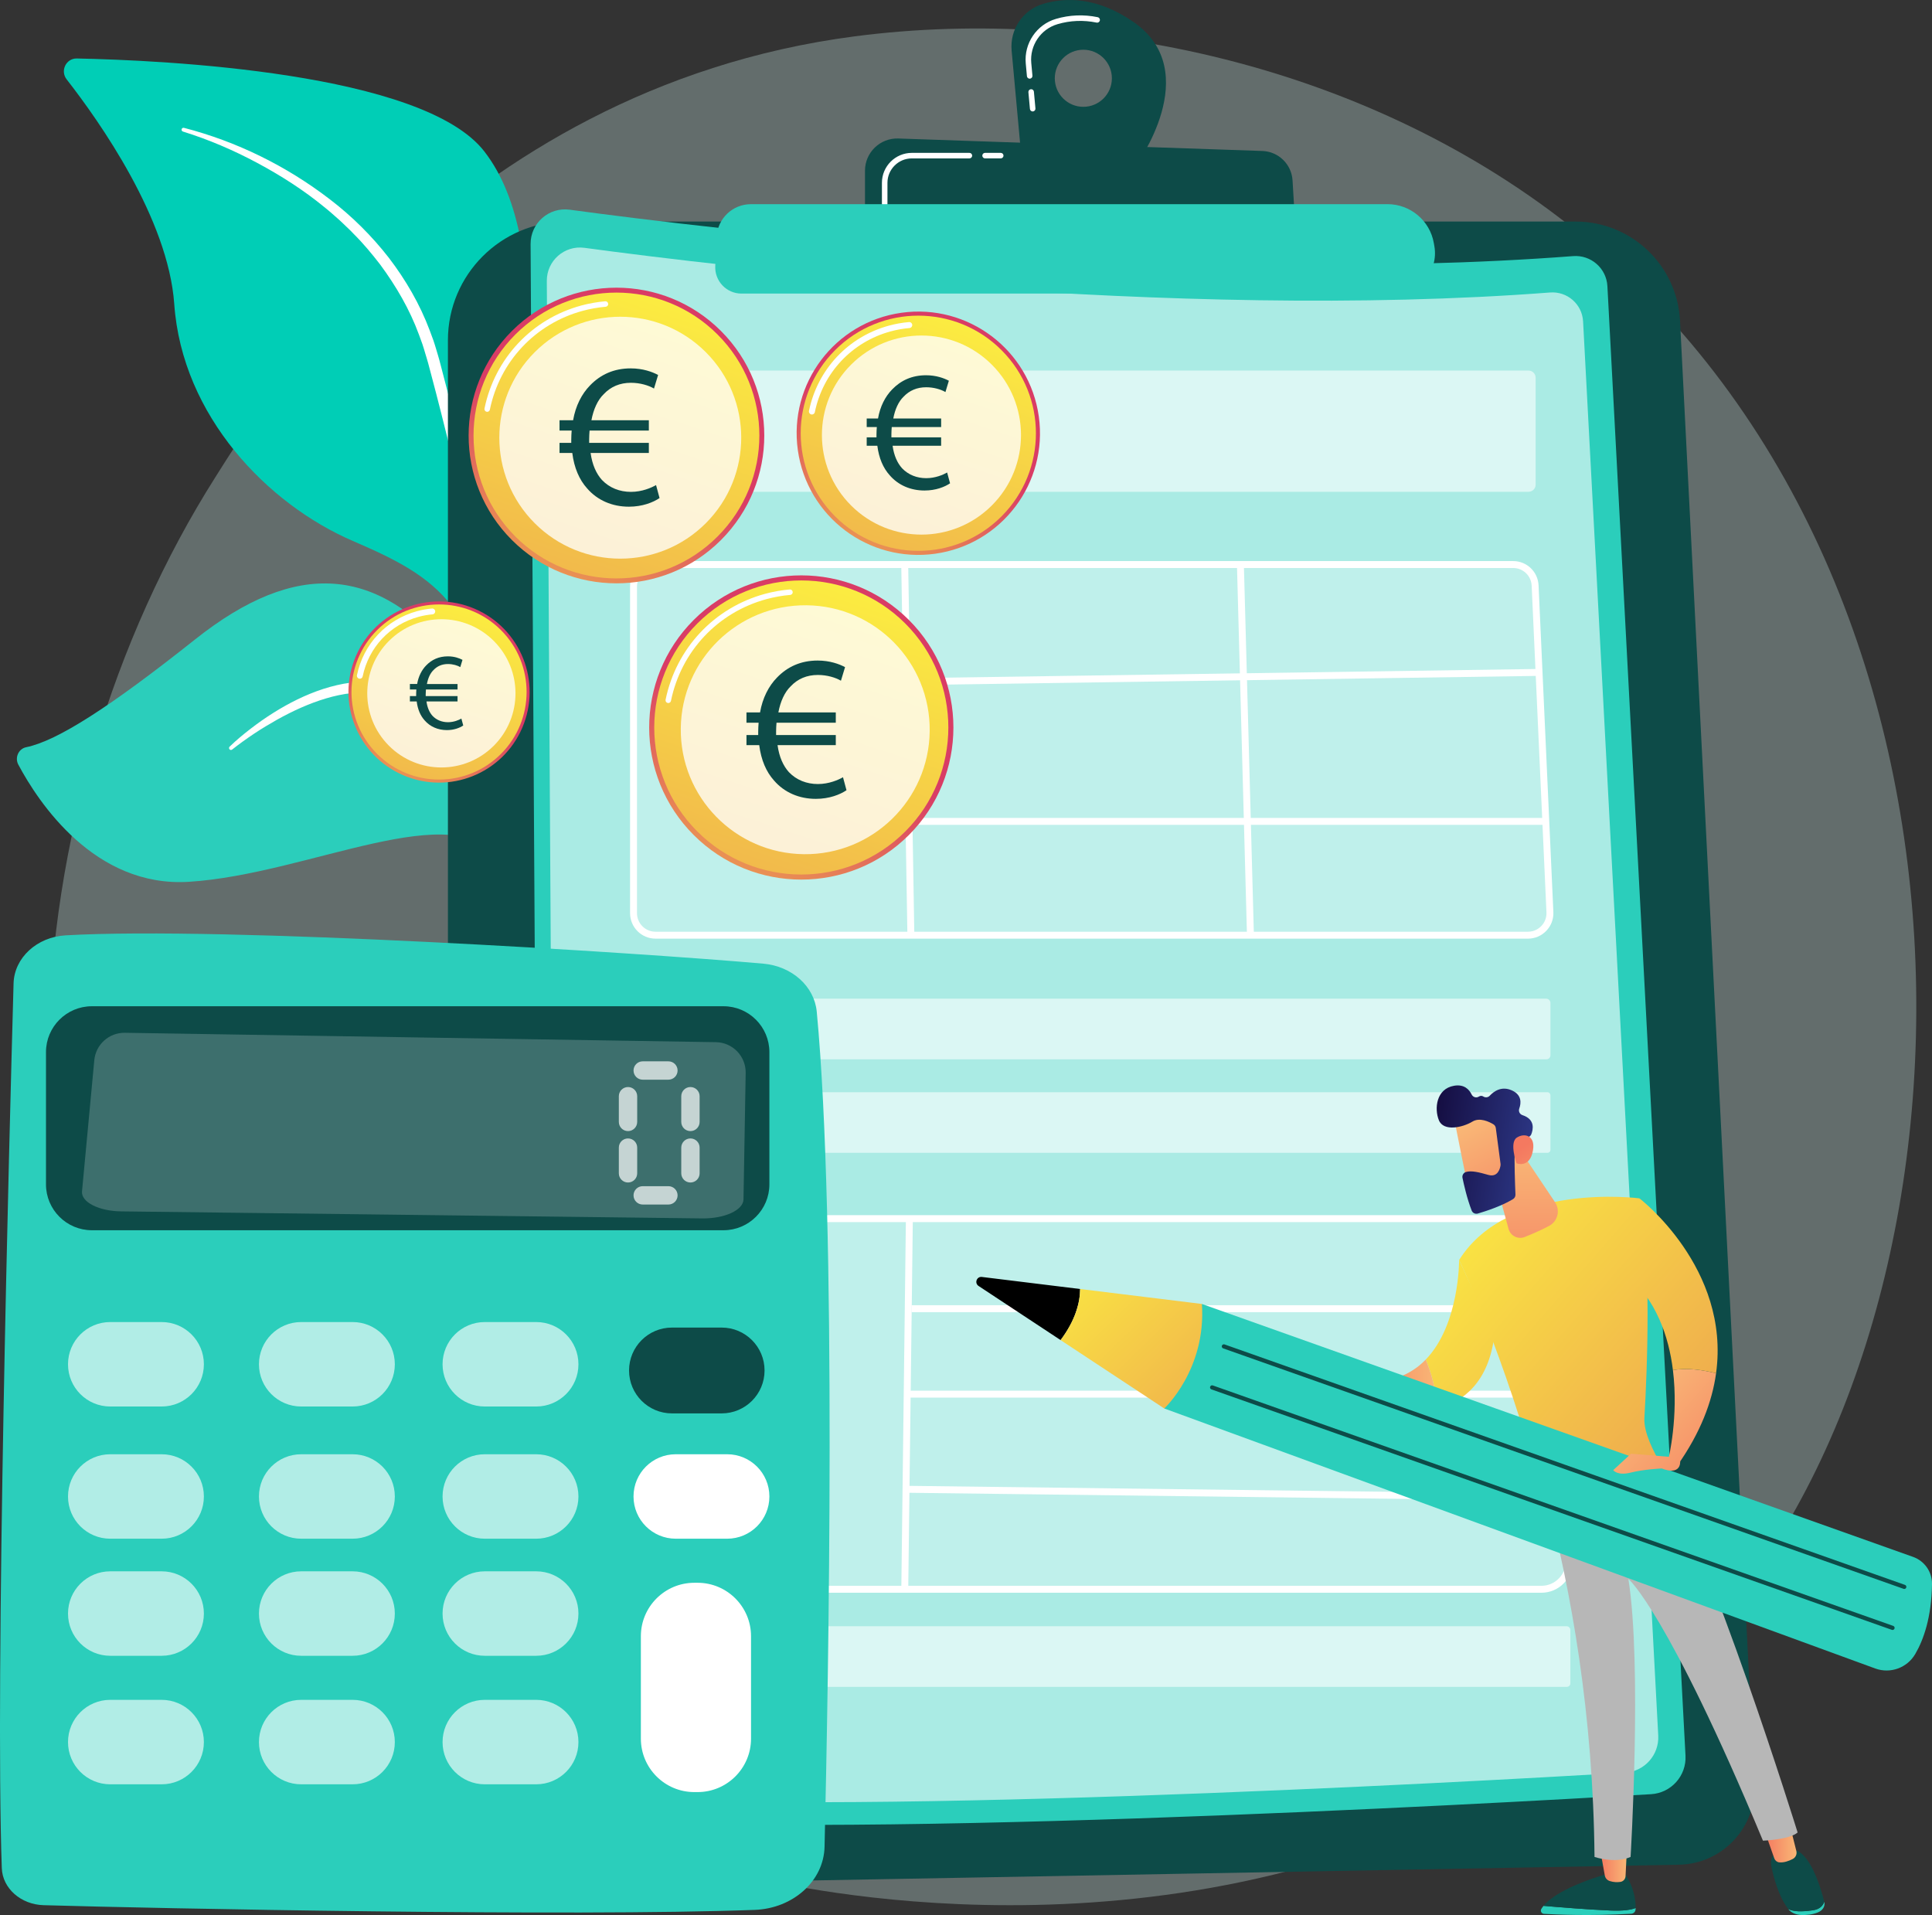<?xml version="1.0" encoding="UTF-8"?><svg xmlns="http://www.w3.org/2000/svg" xmlns:xlink="http://www.w3.org/1999/xlink" viewBox="0 0 2816.14 2791.38"><rect x="0" y="0" width="2816.14" height="2791.38" fill="#333333" stroke="none"/><defs><style>.cls-1{fill:url(#linear-gradient-12);}.cls-1,.cls-2,.cls-3,.cls-4,.cls-5,.cls-6,.cls-7,.cls-8,.cls-9,.cls-10,.cls-11,.cls-12,.cls-13,.cls-14,.cls-15,.cls-16,.cls-17,.cls-18,.cls-19,.cls-20,.cls-21,.cls-22,.cls-23,.cls-24,.cls-25,.cls-26,.cls-27,.cls-28,.cls-29,.cls-30,.cls-31,.cls-32,.cls-33,.cls-34,.cls-35,.cls-36,.cls-37,.cls-38,.cls-39{stroke-width:0px;}.cls-40{opacity:.7;}.cls-2{fill:url(#linear-gradient-17);}.cls-3{fill:url(#linear-gradient-19);}.cls-4{fill:url(#linear-gradient);}.cls-5{fill:url(#linear-gradient-21);}.cls-6{fill:#0d4b48;}.cls-7{fill:url(#linear-gradient-6);}.cls-8{fill:#d3f5f1;opacity:.3;}.cls-41{isolation:isolate;}.cls-10{fill:url(#linear-gradient-15);}.cls-11{fill:url(#linear-gradient-11);}.cls-12{fill:#2bcebb;}.cls-13{fill:url(#linear-gradient-5);}.cls-14{fill:#b7b7b7;}.cls-15{opacity:.58;}.cls-15,.cls-21,.cls-25,.cls-28,.cls-30,.cls-34,.cls-36,.cls-38{fill:#fff;}.cls-16{fill:url(#linear-gradient-13);}.cls-17{fill:url(#linear-gradient-23);}.cls-18{fill:url(#linear-gradient-25);}.cls-19{fill:url(#linear-gradient-16);}.cls-20{fill:url(#linear-gradient-22);}.cls-22{fill:url(#linear-gradient-20);}.cls-23{fill:url(#linear-gradient-14);}.cls-24{fill:url(#linear-gradient-2);}.cls-25{opacity:.6;}.cls-26{fill:url(#linear-gradient-7);}.cls-27{fill:url(#linear-gradient-3);}.cls-28{mix-blend-mode:soft-light;}.cls-29{fill:url(#linear-gradient-9);}.cls-30{opacity:.25;}.cls-31{fill:url(#linear-gradient-8);}.cls-32{fill:url(#linear-gradient-24);}.cls-33{fill:url(#linear-gradient-18);}.cls-34{opacity:.78;}.cls-35{fill:url(#linear-gradient-10);}.cls-36{opacity:.63;}.cls-37{fill:url(#linear-gradient-4);}.cls-38{opacity:.2;}.cls-39{fill:#00ceb6;}</style><linearGradient id="linear-gradient" x1="329.04" y1="2241.11" x2="1862.18" y2="3215.11" gradientUnits="userSpaceOnUse"><stop offset="0" stop-color="#a737d5"/><stop offset="1" stop-color="#ef497a"/></linearGradient><linearGradient id="linear-gradient-2" x1="457.73" y1="2038.55" x2="1990.87" y2="3012.54" xlink:href="#linear-gradient"/><linearGradient id="linear-gradient-3" x1="1207.66" y1="1576.61" x2="1384.77" y2="1371.04" gradientTransform="translate(847.58 -928.48) rotate(51.56)" gradientUnits="userSpaceOnUse"><stop offset="0" stop-color="#fdf53f"/><stop offset="1" stop-color="#d93c65"/></linearGradient><linearGradient id="linear-gradient-4" x1="1484.84" y1="1221.11" x2="961.14" y2="2012.27" gradientTransform="translate(115.25 -867.59) rotate(29.82)" xlink:href="#linear-gradient-3"/><linearGradient id="linear-gradient-5" x1="1440.96" y1="1416.01" x2="1729.99" y2="1080.53" gradientTransform="translate(-73.37 -1159.97) rotate(29.82)" xlink:href="#linear-gradient-3"/><linearGradient id="linear-gradient-6" x1="1893.31" y1="835.84" x2="1038.63" y2="2127.02" gradientTransform="translate(-73.37 -1159.97) rotate(29.82)" xlink:href="#linear-gradient-3"/><linearGradient id="linear-gradient-7" x1="1581.03" y1="1907.23" x2="1878.44" y2="1562.02" gradientTransform="translate(306.48 -1225.83) rotate(29.82)" xlink:href="#linear-gradient-3"/><linearGradient id="linear-gradient-8" x1="2046.5" y1="1310.24" x2="1167.04" y2="2638.84" gradientTransform="translate(306.48 -1225.83) rotate(29.82)" xlink:href="#linear-gradient-3"/><linearGradient id="linear-gradient-9" x1="1918.68" y1="1467.45" x2="2156.54" y2="1191.37" gradientTransform="translate(-954.6 -273.27) rotate(-7.22)" xlink:href="#linear-gradient-3"/><linearGradient id="linear-gradient-10" x1="2290.94" y1="990" x2="1587.58" y2="2052.57" gradientTransform="translate(53.19 -1472.04) rotate(29.82)" xlink:href="#linear-gradient-3"/><linearGradient id="linear-gradient-11" x1="-3182.22" y1="2719.84" x2="-3143.32" y2="2719.84" gradientTransform="translate(-810.85) rotate(-180) scale(1 -1)" gradientUnits="userSpaceOnUse"><stop offset="0" stop-color="#f9b776"/><stop offset="1" stop-color="#f47960"/></linearGradient><linearGradient id="linear-gradient-12" x1="-3429.58" y1="2687.4" x2="-3383.08" y2="2687.4" xlink:href="#linear-gradient-11"/><linearGradient id="linear-gradient-13" x1="-2844.82" y1="1716.73" x2="-3910.79" y2="2643.86" gradientTransform="translate(-810.85) rotate(-180) scale(1 -1)" xlink:href="#linear-gradient-3"/><linearGradient id="linear-gradient-14" x1="-3272.88" y1="2515.2" x2="-3250.6" y2="2470.64" gradientTransform="translate(-810.85) rotate(-180) scale(1 -1)" gradientUnits="userSpaceOnUse"><stop offset="0" stop-color="#53d8ff"/><stop offset="1" stop-color="#3840f7"/></linearGradient><linearGradient id="linear-gradient-15" x1="-3216.54" y1="2009.62" x2="-3382.07" y2="2156.2" xlink:href="#linear-gradient-11"/><linearGradient id="linear-gradient-16" x1="-2933.68" y1="1618.48" x2="-3994.85" y2="2541.43" gradientTransform="translate(-810.85) rotate(-180) scale(1 -1)" xlink:href="#linear-gradient-3"/><linearGradient id="linear-gradient-17" x1="-2766.87" y1="1810.28" x2="-3828.03" y2="2733.22" gradientTransform="translate(-810.85) rotate(-180) scale(1 -1)" xlink:href="#linear-gradient-3"/><linearGradient id="linear-gradient-18" x1="-2906.24" y1="2023.49" x2="-2775.88" y2="2023.49" xlink:href="#linear-gradient-11"/><linearGradient id="linear-gradient-19" x1="-3032.96" y1="1675.12" x2="-3034.38" y2="1918.55" xlink:href="#linear-gradient-11"/><linearGradient id="linear-gradient-20" x1="-3301.96" y1="2741.34" x2="-3421.79" y2="2899.86" gradientTransform="translate(-733.37 -1549.54) rotate(-171.79) scale(1 -1)" xlink:href="#linear-gradient-11"/><linearGradient id="linear-gradient-21" x1="-3393.48" y1="2779.58" x2="-3250.33" y2="2779.58" gradientTransform="translate(-733.37 -1549.54) rotate(-171.79) scale(1 -1)" gradientUnits="userSpaceOnUse"><stop offset="0" stop-color="#2b3582"/><stop offset="1" stop-color="#150e42"/></linearGradient><linearGradient id="linear-gradient-22" x1="-3477.46" y1="2866.88" x2="-3381.35" y2="2768.27" gradientTransform="translate(-733.37 -1549.54) rotate(-171.79) scale(1 -1)" xlink:href="#linear-gradient-11"/><linearGradient id="linear-gradient-23" x1="-2789.73" y1="2008.18" x2="-2743.05" y2="2008.18" xlink:href="#linear-gradient-11"/><linearGradient id="linear-gradient-24" x1="-2312.59" y1="1775.74" x2="-3045.9" y2="2529.36" gradientTransform="translate(-810.85) rotate(-180) scale(1 -1)" xlink:href="#linear-gradient-3"/><linearGradient id="linear-gradient-25" x1="-3151.18" y1="2083.44" x2="-3316.7" y2="2230.02" xlink:href="#linear-gradient-11"/></defs><g class="cls-41"><g id="Illustration"><path class="cls-8" d="M2477.65,2392.3c-55.91,58.86-108.81,96.82-150.61,126.81-491.32,352.53-1072.68,249.77-1196.24,224.67-182.45-37.06-535.13-108.69-790.11-408.54C-45.08,1881.59,14.99,1166.88,314.21,695.08c54.73-86.3,343.85-565.28,931.47-642.09,355.62-46.49,770.17,47.27,1070.37,298.78,630.15,527.94,585.29,1594.47,161.59,2040.52Z"/><path class="cls-39" d="M725.99,1106.38c10.25,109.56,34.32,254.42,63.25,379.24h18.17c-37.4-150.63-71.83-356.92-61.69-594.72,10.22-239.8,67.89-530.96-39.64-670.05C616.58,105.1,236.83,87.79,111.96,85.24c-15.6-.32-24.54,17.99-14.82,30.43,47.87,61.35,148.12,203.44,156.85,327.51,11.51,163.53,136.3,291.89,260.3,345.32,124,53.43,190.77,94.19,211.7,317.87Z"/><path class="cls-28" d="M268.09,186.33c76.81,19.85,149.46,55.54,213.02,104.42,31.84,24.34,60.7,52.95,85.58,84.89,24.62,32.12,45.29,67.69,59.64,105.9l5.31,14.35c1.74,4.79,3.04,9.74,4.57,14.6,1.42,4.88,3.02,9.8,4.28,14.65l3.79,14.53c5.1,19.37,10.11,38.76,14.93,58.2,9.69,38.87,18.76,77.91,27.24,117.07,17,78.33,31.62,157.18,41.49,236.91.24,1.91-1.09,3.66-2.97,3.9-1.81.23-3.47-1.02-3.8-2.83l-.02-.11c-7.01-39.24-14.77-78.5-23.25-117.51-8.31-39.07-17.08-78.03-26.27-116.89l-13.97-58.24-14.61-58.08c-4.86-19.36-9.91-38.68-15.05-57.96l-3.83-14.47c-1.27-4.83-2.79-9.41-4.18-14.12-1.45-4.67-2.66-9.42-4.31-14.02l-5.02-13.78c-13.48-36.76-33.36-70.79-56.53-102.15-11.93-15.43-24.4-30.51-38.25-44.28l-5.09-5.26-5.29-5.06c-3.54-3.36-7-6.81-10.62-10.09-7.32-6.46-14.56-13.03-22.23-19.1-30.21-24.85-63.39-45.94-97.87-64.43-34.49-18.45-70.77-34.03-108.01-45.58l-.17-.05c-1.45-.45-2.27-2.01-1.83-3.5.43-1.44,1.89-2.26,3.31-1.9Z"/><path class="cls-12" d="M729.57,1254.78c64.95,97.11,56.61,151.45,58.6,197.48.35,8.17.8,19.72,1.72,33.37h17.73c-3.62-18.74-6.19-37.62-7.11-56.15-6.32-127.11-34.47-344.06-142.1-473.84-107.63-129.78-225.48-141.62-373.99-23.64-123.76,98.32-200.95,147.93-246.23,157.16-11.21,2.28-16.93,15.17-11.47,25.41,29.04,54.46,111.13,179.57,248.97,170.76,175.83-11.23,388.92-127.65,453.86-30.53Z"/><path class="cls-28" d="M334.74,1088.3c9.73-9.43,20.03-17.93,30.66-26.13,10.63-8.17,21.58-15.96,32.99-23.06,22.73-14.3,46.99-26.5,72.82-34.9,12.92-4.15,26.23-7.36,39.84-9.12,13.61-1.68,27.52-1.91,41.32-.16,3.43.57,6.9.9,10.3,1.68,3.38.81,6.87,1.47,10.15,2.43l19.38,6.12,18.96,7.51,18.38,9c24.09,12.93,45.89,30.41,64.03,50.99,18.28,20.53,32.58,44.18,44.35,68.68l4.42,9.21c1.52,3.05,2.62,6.28,3.94,9.4,2.5,6.32,5.19,12.56,7.52,18.93l6.52,19.26c2.31,6.38,3.78,13,5.65,19.51,7.37,26.05,12.44,52.61,16.83,79.2.24,1.48-.74,2.89-2.19,3.14-1.39.24-2.71-.66-3.04-2.04l-.02-.09c-6.19-26.05-12.15-52.15-20.67-77.39-3.86-12.75-8.76-25.09-13.32-37.54-2.45-6.15-5.25-12.14-7.86-18.21-1.38-3-2.53-6.11-4.09-9.01l-4.53-8.78c-11.99-23.41-26.55-45.36-43.93-64.55-17.4-19.19-38.05-35.02-60.66-47.15l-17.34-8.37-17.96-7-18.45-5.72c-3.06-.89-6.07-1.47-9.1-2.23-3.03-.72-6.15-1.02-9.22-1.57-12.38-1.65-25.05-1.55-37.64-.09-12.6,1.37-25.14,4.07-37.46,7.74-24.67,7.32-48.46,18.24-71.32,30.95-11.38,6.45-22.66,13.18-33.61,20.48-10.91,7.3-21.7,15.02-31.98,23.12l-.07.05c-1.21.96-2.96.73-3.9-.51-.88-1.16-.73-2.8.28-3.79Z"/><path class="cls-6" d="M652.9,495.91c0-95.52,77.43-172.96,172.96-172.96h1470.82c81.14,0,148.05,63.59,152.18,144.63l108.57,2132.42c3.23,63.42-46.69,116.91-110.18,118.06l-1685.75,30.64c-59.65,1.08-108.6-46.98-108.6-106.64V495.91Z"/><path class="cls-4" d="M1007.88,2712.45h-.05l-188.63-2.44c-63.07-.82-114.38-52.8-114.38-115.87v-284.79c0-2.23,1.8-4.03,4.03-4.03s4.03,1.8,4.03,4.03v284.79c0,58.69,47.75,107.06,106.44,107.82l188.62,2.44c2.22.03,4,1.86,3.98,4.08-.03,2.21-1.83,3.98-4.02,3.98Z"/><path class="cls-24" d="M708.84,2225.16c-2.22,0-4.03-1.8-4.03-4.03v-46.12c0-2.23,1.8-4.03,4.03-4.03s4.03,1.8,4.03,4.03v46.12c0,2.23-1.8,4.03-4.03,4.03Z"/><path class="cls-12" d="M773.4,355.78c-.18-30.56,26.7-54.21,56.98-50.11,200.85,27.24,891.54,111.48,1462.59,67.64,26.04-2,48.64,17.73,50.03,43.81l113.84,2141.92c1.56,29.37-20.87,54.48-50.22,56.22-240.17,14.21-1229.28,69.16-1582.08,32.2-21.47-2.25-37.77-20.33-37.9-41.92l-13.23-2249.78Z"/><path class="cls-25" d="M797.06,409.46c-.17-29.41,25.69-52.17,54.84-48.22,193.29,26.21,857.97,107.28,1407.51,65.1,25.06-1.92,46.81,17.06,48.14,42.16l109.55,2061.27c1.5,28.26-20.08,52.43-48.33,54.1-231.13,13.68-1182.99,66.55-1522.5,30.99-20.66-2.16-36.35-19.56-36.47-40.34l-12.74-2165.06Z"/><path class="cls-15" d="M936.03,540.13h1291.95c5.75,0,10.42,4.67,10.42,10.42v155.88c0,5.75-4.67,10.42-10.42,10.42H936.03c-5.75,0-10.42-4.67-10.42-10.42v-155.88c0-5.75,4.67-10.42,10.42-10.42Z"/><rect class="cls-15" x="922.7" y="1455.71" width="1337.26" height="88.36" rx="5.86" ry="5.86"/><rect class="cls-15" x="922.7" y="1592.04" width="1337.26" height="88.36" rx="4.28" ry="4.28"/><rect class="cls-15" x="923.81" y="2370.47" width="1365.2" height="88.36" rx="5.16" ry="5.16"/><path class="cls-30" d="M2226.42,1363.15H954.76c-17.71,0-32.06-14.35-32.06-32.06v-476.15c0-17.71,14.35-32.06,32.06-32.06h1250.09c17.14,0,31.25,13.48,32.03,30.61l21.56,476.15c.83,18.26-13.75,33.51-32.03,33.51Z"/><path class="cls-21" d="M2227.16,1368.2H955.51c-20.46,0-37.11-16.65-37.11-37.11v-476.15c0-20.46,16.65-37.11,37.11-37.11h1250.09c19.89,0,36.17,15.56,37.07,35.43l21.56,476.15c.46,10.22-3.18,19.92-10.24,27.32-7.07,7.4-16.6,11.47-26.83,11.47ZM955.51,827.93c-14.89,0-27.01,12.12-27.01,27.01v476.15c0,14.89,12.12,27.01,27.01,27.01h1271.66c7.45,0,14.38-2.97,19.53-8.35s7.79-12.44,7.46-19.88l-21.56-476.15c-.65-14.46-12.51-25.79-26.98-25.79H955.51Z"/><path class="cls-30" d="M2246.74,2316.57H964.48c-22.46,0-40.66-18.21-40.66-40.66v-458.94c0-22.46,18.21-40.66,40.66-40.66h1264.48c21.84,0,39.79,17.26,40.63,39.09l17.79,458.94c.89,23.06-17.56,42.24-40.63,42.24Z"/><path class="cls-21" d="M2246.75,2321.62H964.48c-25.21,0-45.71-20.51-45.71-45.71v-458.94c0-25.2,20.51-45.71,45.71-45.71h1264.48c24.66,0,44.72,19.3,45.68,43.94l17.79,458.94c.49,12.54-4.04,24.42-12.73,33.46-8.7,9.04-20.4,14.02-32.94,14.02ZM964.48,1781.35c-19.64,0-35.61,15.98-35.61,35.61v458.94c0,19.64,15.98,35.61,35.61,35.61h1282.27c9.77,0,18.89-3.88,25.66-10.92,6.78-7.04,10.3-16.3,9.92-26.07l-17.79-458.94c-.74-19.2-16.38-34.23-35.59-34.23H964.48Z"/><rect class="cls-21" x="1318.21" y="822.84" width="10.1" height="540.34" transform="translate(-17.97 22.13) rotate(-.95)"/><rect class="cls-21" x="1810.25" y="822.78" width="10.1" height="540.46" transform="translate(-28.84 49.39) rotate(-1.55)"/><rect class="cls-21" x="1323.21" y="981.85" width="920.2" height="10.1" transform="translate(-14.26 26.22) rotate(-.84)"/><rect class="cls-21" x="1325.51" y="1192.24" width="925.73" height="10.1"/><rect class="cls-21" x="1051.99" y="2041.39" width="540.31" height="10.1" transform="translate(-740.49 3343.17) rotate(-89.29)"/><rect class="cls-21" x="1328.87" y="1902.53" width="945.93" height="10.1"/><rect class="cls-21" x="1322.14" y="2027.09" width="956.03" height="10.1"/><rect class="cls-21" x="1798.5" y="1696.66" width="10.1" height="960.65" transform="translate(-395.75 3953.24) rotate(-89.29)"/><path class="cls-6" d="M1652.49,32.22c-53.13-36.96-99.32-36.23-131.84-26.63-29.67,8.75-48.89,37.39-46.07,68.19l14.02,153.07,166.88,14.81s101.2-136.96-2.99-209.45ZM1579.1,155.71c-22.98,0-41.61-18.63-41.61-41.61s18.63-41.61,41.61-41.61,41.61,18.63,41.61,41.61-18.63,41.61-41.61,41.61Z"/><path class="cls-21" d="M1505.27,162.46c-2.06,0-3.81-1.57-4.01-3.66l-2.23-24.38c-.2-2.21,1.43-4.17,3.64-4.38,2.26-.21,4.18,1.43,4.38,3.65l2.23,24.38c.2,2.21-1.43,4.17-3.64,4.38-.13.01-.25.02-.37.02ZM1500.89,114.69c-2.06,0-3.81-1.57-4.01-3.66l-1.7-18.51c-2.69-29.34,15.77-56.66,43.9-64.96,19.92-5.88,40.44-6.72,60.99-2.5,2.18.44,3.58,2.58,3.14,4.75-.45,2.17-2.56,3.57-4.75,3.13-19.25-3.94-38.46-3.16-57.1,2.34-24.45,7.22-40.5,30.98-38.16,56.51l1.7,18.51c.2,2.21-1.43,4.17-3.64,4.38-.13.01-.25.02-.37.02Z"/><path class="cls-6" d="M1260.84,325.78v-76.96c0-26.57,22.02-47.84,48.57-46.94l530.61,18.18c23.55.81,42.62,19.39,44.03,42.91l4.43,73.95-627.65-11.15Z"/><path class="cls-21" d="M1458.69,230.88h-22.82c-2.22,0-4.03-1.8-4.03-4.03s1.8-4.03,4.03-4.03h22.82c2.22,0,4.03,1.8,4.03,4.03s-1.8,4.03-4.03,4.03Z"/><path class="cls-21" d="M1289.55,301.61c-2.22,0-4.03-1.8-4.03-4.03v-31.13c0-24.06,19.57-43.62,43.63-43.62h83.89c2.22,0,4.03,1.8,4.03,4.03s-1.8,4.03-4.03,4.03h-83.89c-19.61,0-35.57,15.96-35.57,35.57v31.13c0,2.23-1.8,4.03-4.03,4.03Z"/><path class="cls-12" d="M1044.63,345.21c1.28-26.65,23.26-47.6,49.94-47.6l927.87-.03c33.36,0,61.89,24.01,67.58,56.88l.79,4.54c6.23,36.01-21.49,68.94-58.03,68.94h-951.94c-21.87,0-39.3-18.29-38.25-40.13l2.05-42.61Z"/><circle class="cls-27" cx="639.94" cy="1008.69" r="132.03" transform="translate(-539.47 1198.31) rotate(-66.74)"/><circle class="cls-37" cx="639.94" cy="1008.69" r="127.64" transform="translate(-525.81 747.95) rotate(-45)"/><path class="cls-21" d="M525.59,989.19c-.62.17-1.3.2-1.97.06-2.31-.47-3.8-2.73-3.32-5.04,9.33-45.45,42.93-81.23,87.68-93.36,7.14-1.94,14.47-3.23,21.77-3.86,2.35-.2,4.41,1.54,4.61,3.89.2,2.35-1.53,4.43-3.89,4.61-6.79.58-13.61,1.79-20.26,3.59-41.62,11.29-72.87,44.56-81.55,86.84-.33,1.63-1.56,2.85-3.07,3.26Z"/><circle class="cls-34" cx="643.36" cy="1010.64" r="108.04" transform="translate(-526.2 750.93) rotate(-45)"/><circle class="cls-13" cx="898.56" cy="634.81" r="215.48" transform="translate(-185.7 821.31) rotate(-45)"/><circle class="cls-7" cx="898.56" cy="634.81" r="208.32" transform="translate(-185.7 821.31) rotate(-45)"/><path class="cls-21" d="M711.17,600.13c-.58.16-1.21.19-1.85.06-2.17-.44-3.56-2.56-3.11-4.72,15.01-73.07,69.02-130.59,140.96-150.11,11.48-3.11,23.26-5.2,35.01-6.19,2.2-.19,4.14,1.44,4.33,3.65.19,2.2-1.44,4.16-3.65,4.32-11.27.96-22.57,2.96-33.59,5.95-69.01,18.72-120.82,73.9-135.22,143.99-.31,1.53-1.46,2.68-2.87,3.06Z"/><circle class="cls-34" cx="904.13" cy="638" r="176.31" transform="translate(-186.32 826.18) rotate(-45)"/><circle class="cls-26" cx="1167.99" cy="1060.4" r="221.73" transform="translate(-407.72 1136.48) rotate(-45)"/><circle class="cls-31" cx="1167.99" cy="1060.4" r="214.35" transform="translate(-407.72 1136.48) rotate(-45)"/><path class="cls-21" d="M975.14,1024.61c-.58.16-1.21.19-1.85.06-2.17-.44-3.56-2.56-3.11-4.72,15.43-75.15,70.98-134.3,144.97-154.37,11.81-3.2,23.92-5.35,36-6.37,2.2-.19,4.14,1.44,4.33,3.65.19,2.2-1.43,4.15-3.65,4.32-11.61.99-23.24,3.05-34.58,6.12-71.05,19.28-124.4,76.08-139.22,148.25-.31,1.53-1.46,2.68-2.87,3.06Z"/><circle class="cls-34" cx="1173.73" cy="1063.69" r="181.42" transform="translate(97.61 2226.02) rotate(-89.39)"/><circle class="cls-29" cx="1338.55" cy="631.54" r="177.33" transform="translate(-74.55 191.43) rotate(-7.96)"/><circle class="cls-35" cx="1338.55" cy="631.54" r="171.43" transform="translate(-54.51 1131.47) rotate(-45)"/><path class="cls-21" d="M1184.62,604.04c-.64.17-1.33.2-2.02.06-2.36-.49-3.89-2.8-3.4-5.16,12.43-60.54,57.18-108.18,116.78-124.35,9.5-2.58,19.25-4.3,29-5.13,2.4-.21,4.52,1.58,4.72,3.98.2,2.4-1.55,4.54-3.98,4.72-9.22.79-18.46,2.42-27.45,4.86-56.4,15.3-98.74,60.39-110.51,117.67-.34,1.67-1.6,2.92-3.14,3.34Z"/><circle class="cls-34" cx="1343.14" cy="634.17" r="145.1" transform="translate(-55.03 1135.48) rotate(-45)"/><path class="cls-12" d="M19.78,1433.39c-6.37,227.38-27.02,1011.69-17.16,1289.63,1.04,29.44,27.71,53.08,60.96,54.04,164.49,4.77,767.5,16.84,1036.55,6.85,56.04-2.08,100.6-42.27,101.77-91.92,5.59-238.66,17.93-909.93-11.39-1217.44-3.51-36.84-36.18-66.18-77.73-69.87-179.14-15.87-784.74-54.65-1017.19-41.29-41.92,2.41-74.77,32.81-75.81,69.99Z"/><path class="cls-6" d="M133.93,1466.73h920.65c36.93,0,66.91,29.98,66.91,66.91v192.69c0,36.93-29.98,66.91-66.91,66.91H133.93c-36.93,0-66.91-29.98-66.91-66.91v-192.69c0-36.93,29.98-66.91,66.91-66.91Z"/><path class="cls-38" d="M1074.53,1532.53c-8.14-8.42-19.29-13.25-31-13.43l-861.47-13.69c-23.03-.37-42.46,17.05-44.61,39.98l-17.9,191.12c-1.47,15.65,24.28,28.82,57.1,29.22l846.94,10.26c32.77.4,59.86-12.1,60.14-27.74l3.19-184.3c.2-11.71-4.26-23.01-12.4-31.43Z"/><path class="cls-36" d="M297.19,1988.61c0,34-27.56,61.56-61.56,61.56h-74.94c-34,0-61.56-27.56-61.56-61.56h0c0-34,27.56-61.56,61.56-61.56h74.94c34,0,61.56,27.56,61.56,61.56h0Z"/><path class="cls-36" d="M575.52,1988.61c0,34-27.56,61.56-61.56,61.56h-74.94c-34,0-61.56-27.56-61.56-61.56h0c0-34,27.56-61.56,61.56-61.56h74.94c34,0,61.56,27.56,61.56,61.56h0Z"/><path class="cls-36" d="M843.15,1988.61c0,34-27.56,61.56-61.56,61.56h-74.94c-34,0-61.56-27.56-61.56-61.56h0c0-34,27.56-61.56,61.56-61.56h74.94c34,0,61.56,27.56,61.56,61.56h0Z"/><path class="cls-6" d="M1114.45,1997.65c0,34.55-28.01,62.55-62.55,62.55h-72.43c-34.55,0-62.55-28.01-62.55-62.55h0c0-34.55,28.01-62.55,62.55-62.55h72.43c34.55,0,62.55,28.01,62.55,62.55h0Z"/><path class="cls-36" d="M297.19,2181.31c0,34-27.56,61.55-61.56,61.55h-74.94c-34,0-61.56-27.56-61.56-61.55h0c0-34,27.56-61.56,61.56-61.56h74.94c34,0,61.56,27.56,61.56,61.56h0Z"/><path class="cls-36" d="M575.52,2181.31c0,34-27.56,61.55-61.56,61.55h-74.94c-34,0-61.56-27.56-61.56-61.55h0c0-34,27.56-61.56,61.56-61.56h74.94c34,0,61.56,27.56,61.56,61.56h0Z"/><path class="cls-36" d="M843.15,2181.31c0,34-27.56,61.55-61.56,61.55h-74.94c-34,0-61.56-27.56-61.56-61.55h0c0-34,27.56-61.56,61.56-61.56h74.94c34,0,61.56,27.56,61.56,61.56h0Z"/><path class="cls-21" d="M1121.49,2181.31c0,34-27.56,61.55-61.56,61.55h-74.94c-34,0-61.56-27.56-61.56-61.55h0c0-34,27.56-61.56,61.56-61.56h74.94c34,0,61.56,27.56,61.56,61.56h0Z"/><path class="cls-36" d="M297.19,2351.96c0,34-27.56,61.56-61.56,61.56h-74.94c-34,0-61.56-27.56-61.56-61.56h0c0-34,27.56-61.56,61.56-61.56h74.94c34,0,61.56,27.56,61.56,61.56h0Z"/><path class="cls-36" d="M575.52,2351.96c0,34-27.56,61.56-61.56,61.56h-74.94c-34,0-61.56-27.56-61.56-61.56h0c0-34,27.56-61.56,61.56-61.56h74.94c34,0,61.56,27.56,61.56,61.56h0Z"/><path class="cls-36" d="M843.15,2351.96c0,34-27.56,61.56-61.56,61.56h-74.94c-34,0-61.56-27.56-61.56-61.56h0c0-34,27.56-61.56,61.56-61.56h74.94c34,0,61.56,27.56,61.56,61.56h0Z"/><path class="cls-36" d="M297.19,2539.3c0,34-27.56,61.56-61.56,61.56h-74.94c-34,0-61.56-27.56-61.56-61.56h0c0-34,27.56-61.56,61.56-61.56h74.94c34,0,61.56,27.56,61.56,61.56h0Z"/><path class="cls-36" d="M575.52,2539.3c0,34-27.56,61.56-61.56,61.56h-74.94c-34,0-61.56-27.56-61.56-61.56h0c0-34,27.56-61.56,61.56-61.56h74.94c34,0,61.56,27.56,61.56,61.56h0Z"/><path class="cls-36" d="M843.15,2539.3c0,34-27.56,61.56-61.56,61.56h-74.94c-34,0-61.56-27.56-61.56-61.56h0c0-34,27.56-61.56,61.56-61.56h74.94c34,0,61.56,27.56,61.56,61.56h0Z"/><path class="cls-21" d="M1012.06,2307.09h4.75c43,0,77.92,34.91,77.92,77.92v149.27c0,43-34.91,77.92-77.92,77.92h-4.75c-43,0-77.92-34.91-77.92-77.92v-149.27c0-43,34.91-77.92,77.92-77.92Z"/><g class="cls-40"><path class="cls-21" d="M987.68,1560.4c0,7.39-5.99,13.38-13.38,13.38h-37.47c-7.39,0-13.38-5.99-13.38-13.38h0c0-7.39,5.99-13.38,13.38-13.38h37.47c7.39,0,13.38,5.99,13.38,13.38h0Z"/><path class="cls-21" d="M987.68,1742.39c0,7.39-5.99,13.38-13.38,13.38h-37.47c-7.39,0-13.38-5.99-13.38-13.38h0c0-7.39,5.99-13.38,13.38-13.38h37.47c7.39,0,13.38,5.99,13.38,13.38h0Z"/><path class="cls-21" d="M928.8,1635.34c0,7.39-5.99,13.38-13.38,13.38h0c-7.39,0-13.38-5.99-13.38-13.38v-37.47c0-7.39,5.99-13.38,13.38-13.38h0c7.39,0,13.38,5.99,13.38,13.38v37.47Z"/><path class="cls-21" d="M928.8,1710.27c0,7.39-5.99,13.38-13.38,13.38h0c-7.39,0-13.38-5.99-13.38-13.38v-37.47c0-7.39,5.99-13.38,13.38-13.38h0c7.39,0,13.38,5.99,13.38,13.38v37.47Z"/><path class="cls-21" d="M1019.79,1635.34c0,7.39-5.99,13.38-13.38,13.38h0c-7.39,0-13.38-5.99-13.38-13.38v-37.47c0-7.39,5.99-13.38,13.38-13.38h0c7.39,0,13.38,5.99,13.38,13.38v37.47Z"/><path class="cls-21" d="M1019.79,1710.27c0,7.39-5.99,13.38-13.38,13.38h0c-7.39,0-13.38-5.99-13.38-13.38v-37.47c0-7.39,5.99-13.38,13.38-13.38h0c7.39,0,13.38,5.99,13.38,13.38v37.47Z"/></g><path class="cls-12" d="M2249.9,2778.02c23.66,2.05,64.73,5.37,97.11,6.79,19.46.86,30.67-1.05,37.12-3.63-.01.73-.03,1.41-.06,2.05-.15,3.41-2.92,6.13-6.36,6.32-61.18,3.41-109.83,1.18-127.15.13-3.58-.22-5.72-4.11-3.88-7.16.92-1.53,2.03-3.02,3.23-4.5Z"/><path class="cls-6" d="M2347.01,2784.82c-32.38-1.42-73.45-4.75-97.11-6.79,23.26-28.54,97.11-47.78,97.11-47.78h20.86c14.34,20.68,16.42,40.36,16.26,50.94-6.45,2.58-17.66,4.49-37.12,3.63Z"/><path class="cls-11" d="M2371.38,2696.19l-1.95,38.62c-.21,4.18-3.34,7.7-7.53,8.3-4.17.6-9.75.67-15.67-1.3-3.64-1.21-6.34-4.28-7.02-8.02l-6.74-37.6h38.91Z"/><path class="cls-12" d="M2642.26,2784.53c10.26-1.43,14.9-6.76,16.85-12.46.01.05.03.1.04.15,1.51,6.01-1.99,12.24-8.99,15.21-8.46,3.58-17.7,4.19-24.88,3.9-7.7-.32-14.77-3.5-18.66-8.61l-.06-.08c7.73,3.83,18.58,4.28,35.7,1.89Z"/><path class="cls-6" d="M2593.88,2695.95h17.2c26.2-.54,42.65,54.72,48.03,76.12-1.95,5.7-6.59,11.03-16.85,12.46-17.11,2.39-27.97,1.94-35.7-1.89-14.15-18.63-21.17-45.9-24.54-61.82-3.84-18.11,11.86-24.87,11.86-24.87Z"/><path class="cls-1" d="M2608.87,2660.1l9.55,37.99c1.17,4.66-1.06,9.47-5.36,11.68-5.34,2.74-12.86,5.62-19.78,4.79-3.25-.39-5.95-2.68-7.03-5.74l-14.02-39.96,36.64-8.75Z"/><path class="cls-14" d="M2620.26,2671.08c-11.88,10.54-50.53,11.93-50.53,11.93-139.22-334.14-196.17-381.61-196.17-381.61,20.1,126.12,3.24,405.33,3.24,405.33-22.97,10.14-52.59,0-52.59,0-1.87-206.47-33.6-386.54-71.09-528.5,94.1-2.12,144.13-34.31,160.47-47.24,78.43,126.45,206.67,540.08,206.67,540.08Z"/><path class="cls-16" d="M2389.69,1746.73c17.81,88.84,11.43,247.84,7.23,320.37-1.18,20.38,13.05,48.64,24.55,67.92,1.8,3.02.69,6.9-2.44,8.51-19.26,9.9-84.49,40.57-160.1,44.39-5.04.25-9.54-3.18-10.85-8.06-56.09-209.41-121.23-343.23-121.23-343.23,71.92-114.85,262.83-89.89,262.83-89.89Z"/><path class="cls-23" d="M2364.06,2293.49c.79,0,1.59-.21,2.32-.65,2.1-1.28,2.77-4.02,1.49-6.12-.75-1.23-18.76-30.34-55.2-47.92-2.21-1.06-4.88-.14-5.95,2.08-1.07,2.22-.14,4.89,2.08,5.95,33.97,16.39,51.29,44.25,51.46,44.53.84,1.38,2.31,2.14,3.81,2.14Z"/><path class="cls-10" d="M2501.41,2001.7c-5.72,41.39-22.62,86.53-56.44,134.48l-12.85-10.48s14.84-60.2,6.4-128.52c20.86-4.07,45.49.13,62.89,4.53Z"/><path class="cls-19" d="M2369.8,1856.35l19.89-109.61s132.91,101.6,111.71,254.96c-17.39-4.4-42.03-8.59-62.89-4.53-6.08-49.22-24.23-102.65-68.72-140.82Z"/><path class="cls-2" d="M2126.86,1836.63l51.3,110.49c-8.3,66.71-44.13,95.55-82.77,106.61-2.41-30.4-10.1-54.96-17.23-71.95,49.37-50.97,48.69-145.15,48.69-145.15Z"/><path class="cls-33" d="M2078.17,1981.78c7.13,16.99,14.82,41.55,17.23,71.95-103.09,40-130.36-37.57-130.36-37.57l19.05-3.36c43.02,4.53,73.08-9.34,94.08-31.02Z"/><path class="cls-3" d="M2174.13,1700.22l24.77,91.05c2.78,10.23,13.85,15.72,23.69,11.79,10.62-4.25,24.1-10.04,35.7-16.31,12.38-6.69,16.26-22.61,8.42-34.3l-51.49-76.78-41.08,24.55Z"/><path class="cls-22" d="M2119.94,1631.04c-.23,1.56,20.66,103.9,20.66,103.9l58.18-13.17-5.38-99.94s-69.68-16.98-73.46,9.2Z"/><path class="cls-5" d="M2180.31,1644.11l6.95,52.39c.09.67.09,1.34,0,2.01-.59,4.11-3.64,18.09-17.75,14.09-12.81-3.63-24.55-6.75-32.66-4.27-3.64,1.11-5.84,4.8-5.08,8.53,1.9,9.3,6.57,30.17,13.39,47.69,1.38,3.55,5.28,5.42,8.94,4.35,11.03-3.22,34.12-10.65,51.28-20.98,2.33-1.4,3.71-3.93,3.6-6.64-.56-13.22-2.1-53.43-.8-64.7,1.22-10.58,14.2-16.91,19.84-19.19,1.85-.75,3.3-2.2,4.04-4.05,2.61-6.55,6.21-21.69-12.87-27.9-3.99-1.3-6.1-5.61-4.68-9.56,2.83-7.87,4.02-19.88-10.75-26.5-15.01-6.73-26.22,1.27-32.27,7.78-2.45,2.63-6.37,3.03-9.41,1.11-1.73-1.09-3.96-1.45-6.65.23-3.63,2.26-8.43.72-10.3-3.12-3.59-7.38-10.92-15.28-25.61-12.76-26.07,4.47-29.02,33.36-22.15,50.29,6.88,16.93,34.87,10.48,48.91,1.95,10.68-6.49,24.53.31,30.55,3.95,1.91,1.15,3.17,3.11,3.47,5.32Z"/><path class="cls-20" d="M2210.53,1695.67s-10.72-30.01.29-37.36c11.01-7.35,27.32-3.53,23.73,18.21-4.47,27.05-24.02,19.16-24.02,19.16Z"/><path class="cls-17" d="M1972.68,2030.35c-5.19,4.05-22.97-4.41-33.84-10.26-5.3-2.85-7.87-9.05-6.05-14.79,2.62-8.26,6.98-18.91,12.35-20.26,8.92-2.23,48.92,28.6,27.54,45.3Z"/><path class="cls-12" d="M2788.59,2269.38l-1036.65-368.69-54.85,152.35,1036.29,378.99c22.01,8.05,46.57-.88,58.37-21.13,12.11-20.8,23.69-53.31,24.39-101.99.25-17.7-10.87-33.6-27.55-39.53Z"/><path class="cls-9" d="M1431.23,1861.32l143.2,17.58c-.15,19.71-6.6,45.21-28.45,74.46l-119.59-78.89c-6.35-4.19-2.71-14.08,4.84-13.15Z"/><path class="cls-32" d="M1751.93,1900.7c6.56,95.48-54.85,152.35-54.85,152.35l-151.12-99.69c21.85-29.25,28.3-54.75,28.45-74.46l177.51,21.79Z"/><path class="cls-6" d="M2775.73,2316.1c1.26,0,2.43-.78,2.87-2.03.56-1.59-.27-3.33-1.86-3.89l-991.8-350.51c-1.59-.56-3.33.27-3.89,1.86-.56,1.59.27,3.33,1.86,3.89l991.8,350.51c.34.12.68.18,1.01.18Z"/><path class="cls-6" d="M2758.62,2375.87c1.26,0,2.43-.78,2.87-2.03.56-1.59-.27-3.33-1.86-3.89l-991.8-350.51c-1.59-.56-3.33.27-3.89,1.86-.56,1.59.27,3.33,1.86,3.89l991.8,350.51c.34.12.68.18,1.01.18Z"/><path class="cls-18" d="M2437.42,2123.87l-60-4.89-25.98,23.95s6.15,8.5,25.37,3.61c19.22-4.88,45.54-6.08,45.54-6.08,0,0,26.53,11.96,26.85-10.42l-11.78-6.17Z"/><path class="cls-6" d="M961.38,725.97c-9.3,6.3-24.9,12.6-44.7,12.6-24.3,0-45.9-9.3-60.9-26.7-11.4-12.6-18.9-30-21.6-51.6h-18.6v-14.7h17.1v-4.5c0-4.8.3-9.3.6-13.5h-17.7v-15h19.8c3.6-21,12.6-38.4,24.6-50.7,15.3-15.9,34.8-24.9,59.4-24.9,17.7,0,31.5,5.1,39.9,9.6l-6,19.8c-7.5-4.5-20.1-8.4-33.6-8.4-16.2,0-29.4,5.7-39.6,16.5-9,8.7-15,22.2-18,38.1h83.7v15h-86.4c-.3,3.9-.6,8.4-.6,12.6v5.4h87v14.7h-84.9c2.4,17.4,8.4,30.3,16.5,39.3,11.1,11.7,26.1,17.4,42.3,17.4s29.7-6,36.6-9.9l5.1,18.9Z"/><path class="cls-6" d="M1384.84,704.49c-7.75,5.25-20.75,10.5-37.25,10.5-20.25,0-38.25-7.75-50.75-22.25-9.5-10.5-15.75-25-18-43h-15.5v-12.25h14.25v-3.75c0-4,.25-7.75.5-11.25h-14.75v-12.5h16.5c3-17.5,10.5-32,20.5-42.25,12.75-13.25,29-20.75,49.5-20.75,14.75,0,26.25,4.25,33.25,8l-5,16.5c-6.25-3.75-16.75-7-28-7-13.5,0-24.5,4.75-33,13.75-7.5,7.25-12.5,18.5-15,31.75h69.75v12.5h-72c-.25,3.25-.5,7-.5,10.5v4.5h72.5v12.25h-70.75c2,14.5,7,25.25,13.75,32.75,9.25,9.75,21.75,14.5,35.25,14.5s24.75-5,30.5-8.25l4.25,15.75Z"/><path class="cls-6" d="M675.23,1057.5c-4.96,3.36-13.28,6.72-23.84,6.72-12.96,0-24.48-4.96-32.48-14.24-6.08-6.72-10.08-16-11.52-27.52h-9.92v-7.84h9.12v-2.4c0-2.56.16-4.96.32-7.2h-9.44v-8h10.56c1.92-11.2,6.72-20.48,13.12-27.04,8.16-8.48,18.56-13.28,31.68-13.28,9.44,0,16.8,2.72,21.28,5.12l-3.2,10.56c-4-2.4-10.72-4.48-17.92-4.48-8.64,0-15.68,3.04-21.12,8.8-4.8,4.64-8,11.84-9.6,20.32h44.64v8h-46.08c-.16,2.08-.32,4.48-.32,6.72v2.88h46.4v7.84h-45.28c1.28,9.28,4.48,16.16,8.8,20.96,5.92,6.24,13.92,9.28,22.56,9.28s15.84-3.2,19.52-5.28l2.72,10.08Z"/><path class="cls-6" d="M1233.88,1151.84c-9.3,6.3-24.9,12.6-44.7,12.6-24.3,0-45.9-9.3-60.9-26.7-11.4-12.6-18.9-30-21.6-51.6h-18.6v-14.7h17.1v-4.5c0-4.8.3-9.3.6-13.5h-17.7v-15h19.8c3.6-21,12.6-38.4,24.6-50.7,15.3-15.9,34.8-24.9,59.4-24.9,17.7,0,31.5,5.1,39.9,9.6l-6,19.8c-7.5-4.5-20.1-8.4-33.6-8.4-16.2,0-29.4,5.7-39.6,16.5-9,8.7-15,22.2-18,38.1h83.7v15h-86.4c-.3,3.9-.6,8.4-.6,12.6v5.4h87v14.7h-84.9c2.4,17.4,8.4,30.3,16.5,39.3,11.1,11.7,26.1,17.4,42.3,17.4s29.7-6,36.6-9.9l5.1,18.9Z"/></g></g></svg>
